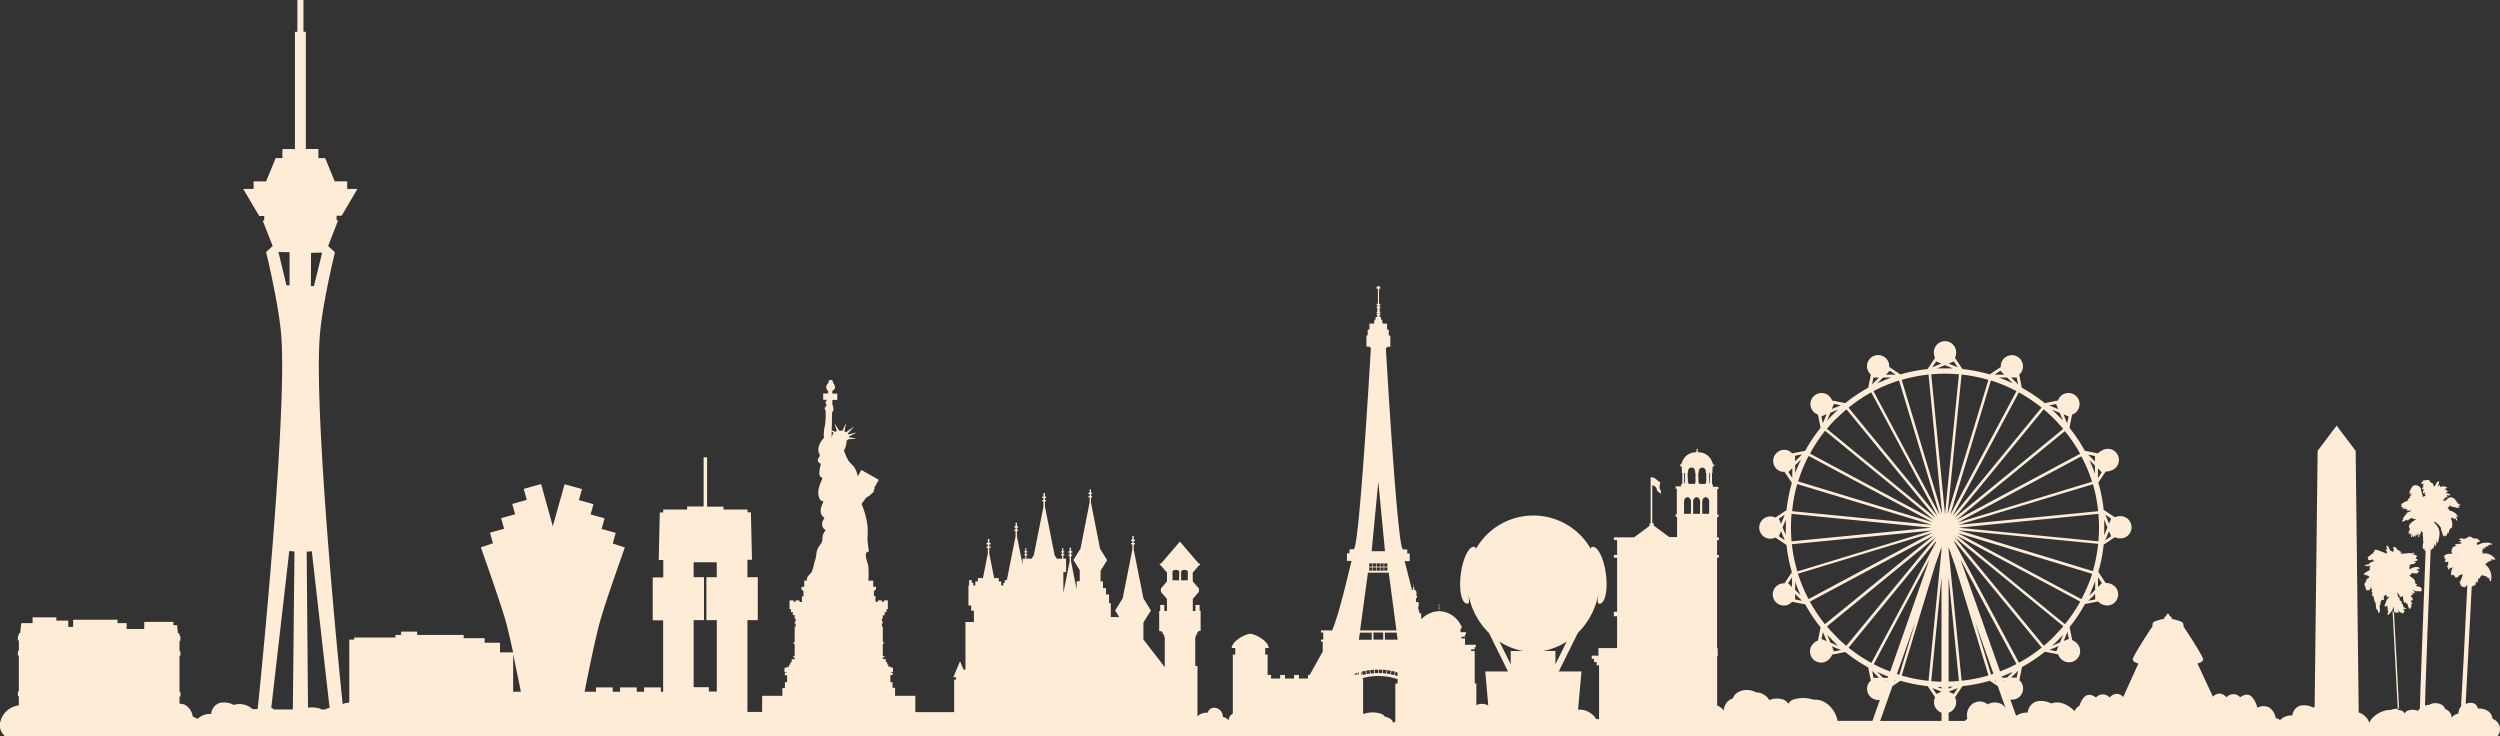 <svg xmlns="http://www.w3.org/2000/svg" viewBox="0 0 550.26 162.04" xmlns:v="https://vecta.io/nano"><rect x="0" y="0" width="550.26" height="162.04" fill="#333333" stroke="none"/><path d="M549.9 159.22a2.54 2.54 0 0 0-1.29-1 2.31 2.31 0 0 0-1.26-1.87 3.55 3.55 0 0 0-1.95-.38 1.48 1.48 0 0 0-1.45-1.26 2.21 2.21 0 0 0-1.21.25v-.74l1.3-25.14s.21 0 .23-.05a6.14 6.14 0 0 0 .14-.44h0v.37c0 .13.22 0 .24 0s0-.11 0-.17.22 0 .23-.07c0-.32.08-.64.14-1h0a2 2 0 0 0 .06.48c0 .08.24 0 .25 0l.23-1.13a.78.78 0 0 0 0 .22c0 .08.22 0 .25 0a2 2 0 0 0 .12-.37.15.15 0 0 0 .09-.05.75.75 0 0 0 .09-.15c.07 0 .15 0 .16-.07a1.8 1.8 0 0 0 .06-.22h0a1 1 0 0 0 0 .18c0 .07.17 0 .23 0h.09v.15c0 .09.16.08.22 0a.28.28 0 0 0 .2 0h0c0 .08.13.05.2 0v.34c0 .12.22 0 .25-.05a1.29 1.29 0 0 0 .07-.21v.41c0 .14.23 0 .24 0v-.17h.07a5.08 5.08 0 0 0 .13.78c0 .1.22 0 .24 0a3.59 3.59 0 0 0-1.35-3.7l.24-.11h0c.07 0 .3-.05.2-.13h0a1.42 1.42 0 0 0 .24-.25.39.39 0 0 0 .11-.06h.14c.07 0 .23-.08.17-.13s.16 0 .17-.09h.1c.07 0 .26-.1.13-.15l-.25-.1a1.37 1.37 0 0 0 .28 0 .19.19 0 0 0 .12-.05 1.44 1.44 0 0 0 .51.09s.18 0 .14-.12a2.76 2.76 0 0 0-2.35-1.25 3 3 0 0 0-.73.06h0l.1-.08a1.92 1.92 0 0 0 .26-.17.09.09 0 0 0-.06-.16h-.14 0c.08-.07 0-.17-.06-.16h0l.22-.11c.13-.05.06-.21-.07-.17h-.13a.39.39 0 0 0 .11-.06c.08 0 .12-.15 0-.17h-.17 0c.22 0 .45 0 .67-.06s.2-.18 0-.19-.27 0-.4 0a2.28 2.28 0 0 1 .63-.09c.13 0 .19-.19 0-.19h0a2.46 2.46 0 0 1 .47 0c.11 0 .21-.18.06-.19h-.37.41c.11 0 .21-.16.06-.19h-.13 0a5.36 5.36 0 0 0 .8 0c.06 0 .17-.11.09-.16a1.67 1.67 0 0 0-.55-.22 1.24 1.24 0 0 0-.64-.06h0a3.2 3.2 0 0 0-1.52.32 2.2 2.2 0 0 0-.49.24.41.41 0 0 0 0-.19c0-.06-.08 0-.14 0a.44.44 0 0 1 0-.15h0c0-.1.07-.19.11-.29l.14-.05h.23c.08 0 .17-.12 0-.15h.04a.68.68 0 0 0 .18-.13c0 0 0-.08 0-.09h-.15a.21.21 0 0 0-.08-.11h-.05-.1-.12c.09 0 .26-.13.1-.15h-.37 0 .14c.09 0 .23-.14.08-.15h-.56a1.18 1.18 0 0 0-.35-.05c0 0 0-.07-.08-.08a.74.74 0 0 0-.33.05 2.3 2.3 0 0 0 .15-.23c0-.07-.1-.07-.25 0 0-.05 0-.06-.13-.06h0c.07-.12-.47 0-.54 0l-.34.31a.77.77 0 0 0-.37.11h-.25c-.29-.07-.75-.17-1 .11v.05a1.87 1.87 0 0 0 .66.15h0a3 3 0 0 0-.61.26c-.06 0-.07.09 0 .09h.37 0-.06 0l-.1.13c-.06.08.13.06.16.05l.22-.1h0l-.22.27c-.06.07.07.06.14 0l-.07.09h-.63l-.2.05h-.09c-.12 0-.67.15-.47.23l.36.12h.09a2.62 2.62 0 0 0-1 .43c-.14.08 0 .12.11.1h0v.05a1 1 0 0 0-.37.32c0 0 0 .07.06.07h.15a1.16 1.16 0 0 0-.24.34s0 .06.07.06h.1l-.1.14s0 .07.06.08h.14a1.47 1.47 0 0 0-.1.13v.07a.6.6 0 0 0 .3 0l.13.05h0a.05.05 0 0 0 0 .05.9.9 0 0 0 .51.06h0a.27.27 0 0 0 .08.07h0 0-.05a2.26 2.26 0 0 0-.92-.22h-.2-.14a1.78 1.78 0 0 0-.86.13.15.15 0 0 0-.13 0 3.07 3.07 0 0 0-.36.27h0a.86.86 0 0 0-.14.18c0 .06 0 .09.07.1a.75.75 0 0 0 .15 0h0v.07l-.12.09h.09a.61.61 0 0 0-.11.23c0 0 .07 0 .09 0a1.08 1.08 0 0 0 .19 0h.05l-.11.19a.26.26 0 0 0 .15 0h0a2.48 2.48 0 0 0-.19.26h.06 0a1 1 0 0 0-.1.24c0 .05.09.05.14 0h.06a.13.13 0 0 0 0 .06c0 .05.09 0 .1 0a1.3 1.3 0 0 0 .34-.08h.18a.77.77 0 0 0-.15.36c0 .05.1 0 .16 0a2.15 2.15 0 0 0-.1.27 3.84 3.84 0 0 0-.27.49c0 0 .07 0 .15 0a1.8 1.8 0 0 0 0 .19c0 .05.12 0 .19 0a3 3 0 0 0-.15.38c0 .09.2 0 .23 0s.29-.37.44-.54a1.37 1.37 0 0 0-.07.29c0 0 .12 0 .14 0a1 1 0 0 0 .54-.42h0l-.08.21a1.25 1.25 0 0 0-.25.3 3.27 3.27 0 0 0-.22 1.36c0 .08.07.1.14.09a.16.16 0 0 0 .2-.09l.06-.19h0v.09.16h.24a.73.73 0 0 0 .08.25.15.15 0 0 0 .15 0 2.45 2.45 0 0 0 0 .27h.25v-.11.06c0 .06.16.07.22 0a.22.22 0 0 0 .13 0 2.77 2.77 0 0 0 .31-.45h0c0 .05.12.05.17 0a.47.47 0 0 0 .12-.07.17.17 0 0 0 .13 0 1.85 1.85 0 0 0 .14-.14c0 .07.16 0 .2 0h0a.05.05 0 0 0 .05 0 6.29 6.29 0 0 0-.22.74 1.43 1.43 0 0 0-.14.34c0 0 0 .05 0 .06a3.8 3.8 0 0 0-.38.68c0 .09.2.05.24 0a.21.21 0 0 1 0-.06.13.13 0 0 0 0 .05 2.9 2.9 0 0 0-.19.29c0 .1.21 0 .24 0h0a1.2 1.2 0 0 0-.08.27h0 0a1 1 0 0 0 0 .16c0 .1.19 0 .22 0l.12-.1a.43.43 0 0 0 0 .11c0 .05 0 .06.09.06a2.39 2.39 0 0 0-.12.22c0 .1.19 0 .22 0h0a.36.36 0 0 0 .2-.07h0 .16l-.05.07c-.07.09.18.08.22 0a2.87 2.87 0 0 1 .45-.47l-.77 15.52-.58 10.58v.63a1.32 1.32 0 0 0-.24.29 3.06 3.06 0 0 0-.39 1.31 2.28 2.28 0 0 0-.92.36 3 3 0 0 0-.57.54 1.64 1.64 0 0 0-.19-.86 2.21 2.21 0 0 0-.42-.58 2.48 2.48 0 0 0-.81-.48 1.5 1.5 0 0 0-.67-.88 2.78 2.78 0 0 0-2.89 0 1.88 1.88 0 0 0-.34 0 2.18 2.18 0 0 0-.53.15l.09-3.21.46-13.1.72-18.45c0 .15.07.3.12.45s.08 0 .09 0a2.75 2.75 0 0 0 .24-.38.13.13 0 0 0 0 .06c0 0 .08.05.1 0a1.22 1.22 0 0 0 .16-.62v-.21a1.6 1.6 0 0 1 .1-.23c0 .16 0 .33.06.5s.17.13.2 0a3.71 3.71 0 0 0 .25-1.44 2.64 2.64 0 0 1 .07.7c0 .08.19.13.21 0 .28-1.24.61-2.26-.07-3.43a7.36 7.36 0 0 0-.55-.7 4 4 0 0 1-.33-.39.41.41 0 0 1 .45.1 5 5 0 0 1 1.09 1.11 3.52 3.52 0 0 1 .11.62c0 0 0 .1 0 .15s.16.11.19.05c0 .19 0 .38.06.57a.17.17 0 0 0 .13.08 1.49 1.49 0 0 0 0 .36c0 .08.17.15.2 0s0-.18.06-.26c0 .12 0 .24.07.36s.16.13.2 0a1.34 1.34 0 0 0 .09-.26.25.25 0 0 0 0 .08c0 .07.15.13.19.05a1.43 1.43 0 0 0 .13-.75h0a1.72 1.72 0 0 0 .07.21c0 0 .16.1.19 0a1.68 1.68 0 0 0 .17-.71.08.08 0 0 0 .11 0 1.67 1.67 0 0 0 .14-.39l.09-.08v.09c0 .08.17.1.2 0a2.52 2.52 0 0 0-.27-2.25l.12.11s.2.09.18 0 0-.19 0-.29l.52.43s.19.06.17 0-.05-.19-.07-.29a1.4 1.4 0 0 1 .4.57c0 .06.21.1.19 0a2.11 2.11 0 0 0-.22-.74.87.87 0 0 0-.16-.2l.37.15c0 .05.23.07.18 0a2.52 2.52 0 0 0-1.9-1.36.78.78 0 0 0-.44-.54h.05c.08-.19.2-.26.35-.23s.08 0 .06-.06l-.15-.23a.47.47 0 0 0 .16 0 1.34 1.34 0 0 0 .27.07h.06a1.45 1.45 0 0 0 .34.2c0 0 .16 0 .14 0v-.12l.18.18s.2.08.18 0a.19.19 0 0 0 0-.08 1.84 1.84 0 0 0 .37.19c0 0 .16.05.14 0v-.07l.38.12h.14c-.03 0-.2-.52-.38-.54a2 2 0 0 0 .6 0c0 0 0 0 0-.05a1.33 1.33 0 0 0-.66-.45.08.08 0 0 0-.05-.05l-.08-.06c.08 0 .08-.05 0-.1s0 0 0 0h0 0c.16 0 0-.13-.12-.17a.94.94 0 0 0-.18-.25v-.08l-.2-.17c.08 0 .09-.08-.06-.14l-.16-.06c-.62-.48-1.3-.15-1.71.51h0a.6.6 0 0 0-.56.07v-.47l.21.08h.12c-.01 0 0-.15-.05-.23s0 0 0-.05v-.05h.19s.11 0 .09-.05l-.07-.11h.07l.27.1h.11c-.01 0-.26-.54-.08-.51a2.11 2.11 0 0 0 .61.06c0 0 .05 0 .06 0h0 0a.62.62 0 0 0-.51-.43 4.93 4.93 0 0 0-.58-.06 1.41 1.41 0 0 0 .35-.23c.1 0 .2 0 .15-.14a1 1 0 0 0-.69-.48 2.09 2.09 0 0 1 .62-.3c0 0 0-.05 0-.06a1.1 1.1 0 0 0-.41-.22 1.52 1.52 0 0 0-.92 0l-.33.06.09-.33c0-.07-.14-.09-.18-.07a1 1 0 0 0-.32.27c0-.34.27-.63.27-1 0-.07-.14-.1-.19-.08-.41.17-.49.63-.77 1s-.26-.36-.48-.59-.33-.06-.41-.18l-.13-.17a.63.63 0 0 0-.23-.32c-.23-.17-.51-.05-.77 0h-.29c-.05 0-.08 0-.08.06h-.22c-.13 0 0 .14 0 .15h.07a1.54 1.54 0 0 0-.48.44c0 .06.1.1.13.1s.91.14.42.09c-.12 0-.1.08 0 .11h.07a.8.8 0 0 0-.26.31c0 .07.15.09.18.08h.07 0a3 3 0 0 0-.43.55c0 .06.15.09.18.07a1.4 1.4 0 0 1 .29-.09 3.21 3.21 0 0 0-.22.54c0 .05 0 .08.11.08a1.15 1.15 0 0 0-.11.31c0 .08.15.11.19.07a1.31 1.31 0 0 1 .34-.22 4.68 4.68 0 0 0-.17.53c0 .07.16.12.2.07v-.07.29h-.05 0l-.17.05h-.15s-.08 0 0 .07h0l-.26.08a1.62 1.62 0 0 0 0-.23 1 1 0 0 0-.13-.37v-.07a.7.7 0 0 0-.09-.35 2.16 2.16 0 0 1-.09-.2 1.23 1.23 0 0 0 0-.19s0-.06-.06-.06v-.13-.08-.05a.06.06 0 0 0-.06-.05.5.5 0 0 0 0-.13.73.73 0 0 0-.15-.25h-.05a1.13 1.13 0 0 0-.76-.41c0 0-.13 0-.08 0h0a.5.5 0 0 0-.17 0h0a1.45 1.45 0 0 0-.3 0c-.1 0 0 .06 0 .08a1.25 1.25 0 0 0-.3.12.79.79 0 0 0 .11.08h0a2 2 0 0 0-.31.12s0 .06.09.08h0a2.76 2.76 0 0 0-.6 1.21c0 .08.15.13.19.07a1.17 1.17 0 0 1 .21-.23h.07a1.23 1.23 0 0 0-.3.48c0 .07.14.11.19.08a2.64 2.64 0 0 1 .29-.21c-.11.26-.42.44-.56.69 0 .07.06.11.13.11a1.66 1.66 0 0 0-.6.58c0 .09.11.12.16.11h.32a3.38 3.38 0 0 0-.85.18h0a3.49 3.49 0 0 0-1.08.71c-.07.05.12.13.17.09l.2-.11a1.16 1.16 0 0 0-.36.46c0 .09.14.1.18.09l.12-.06-.05.07c-.06.09.12.12.17.1l.25-.1c-.1.1-.22.18-.32.28s.12.11.16.11l.22-.07s.1.07.13.07a2.7 2.7 0 0 0 .41-.07h0l-.21.12c-.09 0 .08.12.12.12h.37a1.71 1.71 0 0 0-.23.13c-.09.05.08.12.12.12.3 0 .6-.11.9-.11l-.3.14c-.08 0 0 .1.09.11l-.38.13c-.21.06-.47.11-.57.34a.87.87 0 0 0 .14.08h0a1.81 1.81 0 0 0-.62.53s.05.07.11.08a.91.91 0 0 0-.4.48c0 .05.12.07.14.07h0a1.13 1.13 0 0 0-.32.47c0 .05.16.08.18.07.3-.12.58-.28.87-.43l.08-.05a.67.67 0 0 0-.06.15c0 .05.16.09.19.06l.34-.27a4 4 0 0 0 .39-.23h.09c.01 0 .27-.1.41-.15l-.29.2a1 1 0 0 0 .18.09l.26-.07a.41.41 0 0 0-.11.07c-.05 0 .14.09.16.09h.32.11c-.62.49-1.43.77-1.64 1.64 0 .06.11.09.17.08a1 1 0 0 0-.12.2c0 .07.16.09.19.08 0 .39-.26.71-.31 1.11 0 .06.16.09.2.06a1.31 1.31 0 0 0 .2-.21h0c0 .12 0 .24-.07.36s.16.1.19.06a1.53 1.53 0 0 0 .18-.18 2.42 2.42 0 0 0-.13.66c0 .06.18.12.2.06a8.56 8.56 0 0 0 .24-1 .19.19 0 0 1 0-.07 5.43 5.43 0 0 0-.06 1c0 .06.19.12.2.06s0-.21 0-.31a.52.52 0 0 1 0 .11c0 .06.2.11.2.05a2.44 2.44 0 0 0 0-.27 2.17 2.17 0 0 1 .07.24c0 .06.21.1.2 0s-.09-.4-.13-.6c0 .12.1.25.16.38s.21.1.2 0-.08-.3-.12-.45l.21.38s.22.11.2 0-.09-.34-.13-.5h0 0l.1.2a.31.31 0 0 0 .14.06 2.36 2.36 0 0 0-.06.72s.18.12.2 0v-.15h0c0-.18.07-.37.11-.56.07 0 .17.05.15 0v-.08h.07a2.82 2.82 0 0 0 0-.41l.13-.1.13.18s.19.09.19 0a2.23 2.23 0 0 0-.05-.36h0a.81.81 0 0 1 0 .11h0a5 5 0 0 1 0 .95s0 .07.08.08a.07.07 0 0 0-.05.07 2.55 2.55 0 0 1 .06.82v.27c0 .1 0 .08.09.1a5.28 5.28 0 0 1-.1.66 2.16 2.16 0 0 0 0 1c0 .06.13.08.18.05l.15-.12a3.17 3.17 0 0 0 0 .44c0 .08.14.12.19.06l.06-.09-1.13 30.28-.13 4.57a2.8 2.8 0 0 0-.45.52l-.29-.13a3.16 3.16 0 0 0-1.75 0 1.45 1.45 0 0 0-.88.68 1.28 1.28 0 0 0-.9-.68l-.6-.12c0-.38 0-.76-.06-1.16l-1.1-20.88a5.08 5.08 0 0 0 .15.52c0 .06.29 0 .3-.11a1.74 1.74 0 0 0 .19.26c0 .06.34 0 .31-.1a1.6 1.6 0 0 0-.1-.23l.28.32h0s.32-.06.3-.12a1.56 1.56 0 0 0-.16-.28c.07 0 .12-.05.1-.08l-.24-.31h.07l.24.37a1.33 1.33 0 0 0 .25.41h0s.18 0 .26-.06a2.56 2.56 0 0 0 .11.24c0 .06.34-.05.31-.11a.14.14 0 0 0 0-.06c.08 0 .15-.06.16-.11h0c.07 0 .14-.07.12-.1s-.13-.33-.19-.5l-.06-.19.37.13c.08 0 .32-.11.3-.13l-.48-.19s.07-.05.06-.06l-.41-.19h0c.1 0 .23-.09.19-.12l-.17-.11c.06 0 .1-.06.09-.08a2.92 2.92 0 0 0-.44-.5h0s.3-.08.24-.14a4.34 4.34 0 0 0-.58-.46.59.59 0 0 0 0-.23s.07-.05.05-.07a.46.46 0 0 0-.16-.18q-.13-.19-.3-.39c0-.15 0-.3-.07-.44a.81.81 0 0 1 0-.31h0 0 .17v.31h.08v.09h.13c.07 0 0 .14 0 .21s.08 0 .18 0 0 .05 0 .07v.05h0c-.06 0-.11.07-.1.1l.07.09h0c0 .06.46-.07.49-.16v-.08h.15a6.37 6.37 0 0 0 .29 1.43c0 .14.35 0 .31-.11h0c0 .11.09.21.14.32s.2.08.27 0h0a5.34 5.34 0 0 0 .37 1.13c.06.13.3.07.31-.07a.75.75 0 0 0 0-.15c.11 0 .27-.05.24-.17s-.08-.37-.13-.55c.1.07.33 0 .25-.18l-.29-.5a.1.1 0 0 0 0-.1h0 0c.06.05.19 0 .25-.06s.3-.09.21-.2l-.16-.17c.09 0 .18-.12.08-.2a2 2 0 0 0-.27-.17.09.09 0 0 0-.07-.09h0a.09.09 0 0 0 0-.12h0c.09-.05.14-.14 0-.19.08 0 .18-.06.2-.11h.06c.06 0 .37-.08.25-.17a3.35 3.35 0 0 0-.44-.29h0c.19 0 .4.11.55.12s.3-.1.2-.18l-.15-.1c.07 0 .13-.08.07-.12a5.25 5.25 0 0 1-.49-.37l.85.36a.3.3 0 0 0 .22-.06 1.69 1.69 0 0 0 1 0s.16-.08.11-.16a1.19 1.19 0 0 0-.22-.23c.09 0 .16-.1.09-.12h-.07c.1 0 .2-.11.12-.13l-.26-.08c.09 0 .16-.1.09-.12l-1-.27-.15-.13c.09 0 .24-.07.23-.13s.19-.09.13-.13a2.39 2.39 0 0 0-.37-.15 1.88 1.88 0 0 0-.22-.26c.08 0 .19-.07.17-.15a2 2 0 0 0-.92-1l-.18-.2s-.15-.12-.25-.22a1.51 1.51 0 0 0 .45-.2c.08-.06.06-.14 0-.15.07 0 .1-.1.06-.14a7.79 7.79 0 0 0 1.28.07c.08 0 .32-.18.15-.2h-.13c.11 0 .3-.15.15-.19h.12s.21-.13.1-.17a3 3 0 0 0-.52-.13v-.07c0-.07.13-.09.08-.14l.65-.14a1.34 1.34 0 0 0-.28-.18.05.05 0 0 0 0-.09.61.61 0 0 0-.4-.06 1.41 1.41 0 0 0-.25 0h-.12-.16l-.1.05a1.8 1.8 0 0 0-.85.4h-.07c-.07 0-.09.07-.09.1h0a2 2 0 0 0-.05-.54h0a2.21 2.21 0 0 0 .15-.5l.11-.06c.05 0 .09-.06.1-.1a1.25 1.25 0 0 0 .58-.05.39.39 0 0 0 .15-.1c.13 0 .5-.24.27-.35a3.61 3.61 0 0 0-.46-.17 2.58 2.58 0 0 0 .72-.07c.11 0 .31-.22.14-.32a2 2 0 0 0-.39-.19c0 0 .24-.22.14-.29.12-.05.29-.22.13-.31a2.68 2.68 0 0 0-1.42-.38h.07a3.55 3.55 0 0 0 .72-.09c.05 0 .28-.14.11-.17a1.49 1.49 0 0 0-.66.08h-.13-.12 0a4.17 4.17 0 0 0-.61 0l-.37.07a2 2 0 0 0-.44 0 2.25 2.25 0 0 0-.54.17c0-.13 0-.25.07-.37s-.14-.06-.16 0a1.68 1.68 0 0 1-.07.24 1.06 1.06 0 0 1 0-.19v-.3c0-.1-.07-.07-.12 0h0 0-.08c-.08 0 0-.09 0-.14s-.08-.06-.12 0v-.08c0-.08-.15 0-.15 0h0a.61.61 0 0 1-.05-.12h-.23a4.4 4.4 0 0 0-.21-.5c0-.05-.16 0-.24 0l-.11-.15c0-.06-.31 0-.31.11a2.13 2.13 0 0 0 .11.57c0 0-.06.05-.05.07a2.17 2.17 0 0 0 .07.24h0c0-.07-.33 0-.31.11h0 0a1.57 1.57 0 0 0-.21-.24h-.23a1 1 0 0 0-.08-.11 4.4 4.4 0 0 0-.52-1c0-.06-.33 0-.31.11l.26.77-.1-.11c0-.06-.33.07-.3.12a6.07 6.07 0 0 0 .45.64h0l-.14-.07s-.14 0-.12.09a.83.83 0 0 0 0 .15h-.07a14.21 14.21 0 0 0-2.23-.84c-.06 0-.51.08-.45.2a.66.66 0 0 0 .15.23c-.17 0-.42.17-.34.22l.16.1h-.06a1.88 1.88 0 0 0-.55.27c-.1.07-.11.12-.07.16-.22.12-.43.26-.64.4s0 .21.1.17l-.09.11c-.07.07 0 .09.14.08a1.92 1.92 0 0 0-.12.25c0 .09.1.08.22.05s.12.08.16.07a1.28 1.28 0 0 0 .6-.22h.06 0c-.11.08 0 .13.05.14h0c-.08.09-.05.13 0 .14s.14.08.3 0a.44.44 0 0 0 0 .1.06.06 0 0 0 0 .06 2.21 2.21 0 0 0-1.13.5c-.07.07 0 .13 0 .17h-.08l-.55.08c-.14 0-.55.3-.2.28h.3.1a.13.13 0 0 0 .14.08c.14 0 .27-.08.4-.12s.15.07.2.06h0a2.08 2.08 0 0 0-.26.4c-.05.11 0 .13.14.12a.62.62 0 0 0-.08.39h0 0l-.35.17h0 0l-.12.08a2.8 2.8 0 0 0-.81.56c-.14.15.06.23.18.16h.09 0c0 .1.06.14.14.13h.09a.14.14 0 0 0 .15.06.85.85 0 0 0 .17-.06v.15c0 .13.18.09.23.07h0 0a.1.1 0 0 0 .11.1h0v.23l-.15.1a.56.56 0 0 0-.17.06.74.74 0 0 1-.13.12l-.15.15c-.06.07-.06.11 0 .13l-.1.14v.15a1.44 1.44 0 0 0-.35.61c0 .08 0 .12.06.14a.43.43 0 0 0 0 .12c0 .1 0 .14.12.14a.71.71 0 0 0 .06.25h0a.5.5 0 0 0 .13.38 2 2 0 0 0 .06.26c.07.15.31.07.36-.06h0l.07.05h0c0 .14.24 0 .28 0a1.56 1.56 0 0 0 .29-.67v-.07l.09-.06a.33.33 0 0 0 0 .24 1.52 1.52 0 0 0-.06.2c0 0 0 .06.06.06a.45.45 0 0 0 .23 0 1.83 1.83 0 0 0-.18.74c0 .09.13.07.18.05h.06a1.74 1.74 0 0 0-.1.78c0 .13.26 0 .3-.06v-.05a1.1 1.1 0 0 0 0 .26.15.15 0 0 0 0 .13.25.25 0 0 0 0 .07h0v.05a.24.24 0 0 0 .08.09 4.1 4.1 0 0 0 .26 1h.13c0 .24 0 .48.06.71a1.59 1.59 0 0 0 .24.92h.16a2.64 2.64 0 0 0 .11.56c0 .09.29 0 .31-.09a2.44 2.44 0 0 0 0-1 3.73 3.73 0 0 1 0-.47.17.17 0 0 0 .1-.08 4.6 4.6 0 0 0 .11-.83l.09-.06a.6.6 0 0 0 .14-.29.36.36 0 0 0 .21-.06v.09c0 .08.33 0 .31-.11a2.63 2.63 0 0 0-.1-.47c0 0 .07-.05.06-.08s0-.1 0-.15.13-.06.14-.1h0c.06 0 .12-.05.13-.1a1.24 1.24 0 0 0 0-.27h0a.61.61 0 0 0 .18.27h.16c.06 0 0 .22 0 .33s.14 0 .27 0a.67.67 0 0 0 .38-.12l-.33.4a2.11 2.11 0 0 0-.54 1.12 1.24 1.24 0 0 0-.22.67.13.13 0 0 0 .19.09 1.69 1.69 0 0 0 .36-.23.13.13 0 0 0 .09.05h0v.05a.11.11 0 0 0 0 .08v.13.07l-.07.11c-.11.17.15.19.24.1h0q-.09.21-.18.39c0 .11.05.13.15.11a.93.93 0 0 0-.05.1c-.06.11.06.13.16.12a2.69 2.69 0 0 0-.29.59c-.06.14.14.14.22.1a2.65 2.65 0 0 0 .79-.93 1.86 1.86 0 0 0 .28-.69.94.94 0 0 0 .09-.12l.69 12.54.48 9.46v.48a4.19 4.19 0 0 0-1.89.24h-.21c-1.64 0-4 1.41-4.4 2.86a3.65 3.65 0 0 0-2.36-2.31l-.67-57.6-4.19-5.53-4.18 5.53-.66 56.4a2.38 2.38 0 0 0-.38.11 4.16 4.16 0 0 0-2.8-.42 2.53 2.53 0 0 0-1.72 2.17 3.44 3.44 0 0 0-2.69 1 6.73 6.73 0 0 0-1-.48 3.28 3.28 0 0 0-1.33-2.22 2.73 2.73 0 0 0-2.68 0h0a6.58 6.58 0 0 0-.31-.95c-1-2.33-2.24-2.25-3.47-1.36a2 2 0 0 0-3 0c-1.73-1.73-3-.11-3-.11l-3.41-7.32s1.25-.27 1.25-.93-4.09-6.91-4.24-7.07 0-.41-.18-.89-2.38-.84-2.51-1 0-.3-.12-.41a.31.31 0 0 0-.3-.06c0 0-.15-.52-.27-.56a.57.57 0 0 0-.26 0c-.11 0-.27.56-.27.56a.29.29 0 0 0-.29.06c-.12.11 0 .29-.13.41s-2.37.49-2.51 1 0 .74-.17.89-4.24 6.41-4.24 7.07 1.24.93 1.24.93l-3.34 7.37s-1.31-1.62-3 .11a2 2 0 0 0-3 0c-1.23-.89-2.5-1-3.47 1.36a5.17 5.17 0 0 0-.18.51h-.07a2.34 2.34 0 0 0-1 1.14c-1.33-1.42-3.33-2.39-5.11-1.68a4.84 4.84 0 0 0-3.2-.48 2.89 2.89 0 0 0-2 2.48 4.32 4.32 0 0 0-2.55.7l-1.27-3.58a2.48 2.48 0 0 0 1.31-.16 2.44 2.44 0 0 0 1.32-3.19 2.35 2.35 0 0 0-.64-.9l.57-2.89a36.12 36.12 0 0 0 5.07-3.39l2.89.58a2.58 2.58 0 0 0 .58.94 2.45 2.45 0 0 0 4.199-1.046 2.45 2.45 0 0 0-.739-2.414 2.37 2.37 0 0 0-.93-.59l-.59-2.89a33.94 33.94 0 0 0 3.39-5.07l2.9-.57a2.53 2.53 0 0 0 .89.65 2.45 2.45 0 0 0 3.49-2.573 2.45 2.45 0 0 0-1.62-1.947 2.41 2.41 0 0 0-1.09-.18l-1.63-2.45a34.77 34.77 0 0 0 1.18-6l2.46-1.64a2.41 2.41 0 0 0 1.07.26 2.45 2.45 0 0 0 2.252-3.715 2.45 2.45 0 0 0-2.252-1.175 2.41 2.41 0 0 0-1.07.25l-2.46-1.64a34.77 34.77 0 0 0-1.18-6l1.63-2.45a2.28 2.28 0 0 0 1.09-.18 2.44 2.44 0 0 0 .739-4.379 2.44 2.44 0 0 0-2.639-.061 2.39 2.39 0 0 0-.89.64l-2.9-.57a34.46 34.46 0 0 0-3.39-5.07l.58-2.89a2.34 2.34 0 0 0 .94-.59c.616-.618.856-1.518.629-2.361s-.887-1.5-1.73-1.725-1.743.018-2.359.636a2.47 2.47 0 0 0-.58.93l-2.89.58a36.12 36.12 0 0 0-5.07-3.39l-.57-2.89a2.39 2.39 0 0 0 .64-.89c.519-1.245-.07-2.676-1.315-3.195s-2.676.07-3.195 1.315a2.32 2.32 0 0 0-.18 1.09l-2.45 1.64a34.77 34.77 0 0 0-6-1.18l-1.64-2.46a2.41 2.41 0 0 0 .25-1.07 2.45 2.45 0 0 0-3.715-2.252 2.45 2.45 0 0 0-1.175 2.252 2.55 2.55 0 0 0 .25 1.07l-1.63 2.46a34.59 34.59 0 0 0-6 1.18l-2.45-1.64a2.45 2.45 0 0 0-4.147-1.928 2.45 2.45 0 0 0-.553 2.718 2.53 2.53 0 0 0 .65.89l-.58 2.89a36 36 0 0 0-5.06 3.39l-2.89-.58a2.49 2.49 0 0 0-.59-.93c-.616-.618-1.515-.86-2.359-.636s-1.503.882-1.73 1.725.013 1.743.629 2.361a2.48 2.48 0 0 0 .94.59l.58 2.89a35.54 35.54 0 0 0-3.39 5.07l-2.89.57a2.48 2.48 0 0 0-.9-.65 2.45 2.45 0 0 0-1.87 4.52 2.32 2.32 0 0 0 1.09.18l1.64 2.45a34.77 34.77 0 0 0-1.18 6l-2.46 1.64a2.45 2.45 0 0 0-3.006 3.728 2.45 2.45 0 0 0 3.006.652l2.46 1.64a34.77 34.77 0 0 0 1.18 6l-1.64 2.45a2.44 2.44 0 0 0-1.898 4.119 2.44 2.44 0 0 0 2.678.581 2.48 2.48 0 0 0 .9-.65l2.89.57a35.54 35.54 0 0 0 3.39 5.07l-.58 2.89a2.48 2.48 0 0 0-.94.59 2.45 2.45 0 0 0 1.046 4.199 2.45 2.45 0 0 0 2.414-.739 2.61 2.61 0 0 0 .59-.94l2.89-.58a36 36 0 0 0 5.06 3.39l.58 2.89a2.48 2.48 0 0 0-.65.9 2.45 2.45 0 0 0 1.33 3.19 2.48 2.48 0 0 0 1.31.16l-1.64 4.63h-7.69a3.88 3.88 0 0 0-.14-.66c-.63-2.06-2.5-4.07-4.83-4a2.58 2.58 0 0 0-.29 0 7.13 7.13 0 0 0-4.29-.08 1.88 1.88 0 0 0-1.28 1 2 2 0 0 0-1.25-1 4.45 4.45 0 0 0-2.48 0l-.42.17a3.61 3.61 0 0 0-2.42-1.67 2.77 2.77 0 0 0-.49 0 4 4 0 0 0-4.1 0 2.09 2.09 0 0 0-1 1.25 3.42 3.42 0 0 0-1.14.68 3.2 3.2 0 0 0-.6.82 2.32 2.32 0 0 0-.27 1.22 4.16 4.16 0 0 0-.8-.76 2.8 2.8 0 0 0-.69-.35v-10.9h.13v-1.68h-.15v-19.98h.39v-.58h-.39v-3.26h.39v-.6h-.39v-4.46h.31v-.56h-.27v-5.63h.26v-.49h-1.29 0 .08v-.52h-.2 0v-.08-2.4h0a.36.36 0 0 0 .1-.14.59.59 0 0 0 0-.2v-.87l.08-.13v-.13h.13v-.08l.19-.11h0 0v-.24h0v-.11h0l-.06.11h-.11v-.11h0l-.06.11h-.1v-.43h-.1a3.14 3.14 0 0 0-3.19-2.26.14.14 0 0 0 .06-.12.2.2 0 0 0-.06-.12h0a.11.11 0 0 0 0-.07.13.13 0 0 0-.1-.12.14.14 0 0 0 .07-.11h0a.44.44 0 0 0 0-.13.12.12 0 1 0-.24 0 .44.44 0 0 0 0 .13h0a.14.14 0 0 0 .07.11.13.13 0 0 0-.1.12.11.11 0 0 0 0 .07h0a.16.16 0 0 0-.06.12.14.14 0 0 0 .06.12 3.14 3.14 0 0 0-3.19 2.26h-.1v.43h-.1l-.06-.11h0v.11h-.11l-.06-.11h0v.11h0v.24h0 0l.19.11v.08h.13v.13l.08.13v.87a.87.87 0 0 0 0 .2c0 0 .07.12.11.14h0v2.3l-.05.08h0-.2v.52h.08 0-1.3v.51h.26v5.63h-.26v.56h.31v4.46h-1.72l-3.43-2.55v-.5h-.31v-8.42a.23.23 0 0 0 .12.08 1.25 1.25 0 0 1 .92 1.08c.07.32.56.41.68.7s.22-.22.2-.39-.29-.57-.32-.9a5 5 0 0 1 .09-.77c0-.08.15-.35.08-.38-.68-.29-1-1-1.77-1.09h0-.36v10.13h-.25v.56l-3.39 2.51h-4.45v.6h.71v3.28h-.71v.6h.71v11.89h-.71v1h.71v7h-4.1v1.68h-1.48v.7h.51v.71h.58v.71h.52v11.84h-.63a4.27 4.27 0 0 0-4-2.07l.76-8.42h-5l4.19-8.47a16.15 16.15 0 0 0 4.56-8.75c-.2 1.45-.37 2.39.3 2.3 1.18-.15 1.78-3.07 1.33-6.51s-1.77-6.11-2.95-6c-.29 0-.38.22-.34.52a14.55 14.55 0 0 0-25.36 0c0-.3-.05-.48-.34-.52-1.18-.15-2.5 2.51-2.95 6s.15 6.36 1.34 6.51c.67.09.49-.85.29-2.3a16.1 16.1 0 0 0 4.57 8.75l4.18 8.47h-5l.67 7.5h0a2.78 2.78 0 0 0-2.63-.08v-4.76h-.36v-7.17h-.79v-.34h.77v-.51h.27v-.51h-2.38v-1.4h-.78v-.37h.76v-.51h.23v-.49h-1.2v-.84h.26v-.43h-.06a5.56 5.56 0 0 0-4.91-3.36v-.53a.17.17 0 0 0 .11-.15.18.18 0 0 0-.12-.16v-.25a.17.17 0 0 0 .06-.14 1 1 0 0 0-.07-.31v-.22a.08.08 0 0 0 0-.06.1.1 0 0 0 0-.07v-.27a.09.09 0 0 0 0-.06.07.07 0 0 0 0-.06v-.53-.06.06.53a.08.08 0 0 0 0 .06.07.07 0 0 0 0 .06v.27a.08.08 0 0 0 0 .07.06.06 0 0 0 0 .06v.22a.79.79 0 0 0-.08.31.17.17 0 0 0 .07.14v.25a.17.17 0 0 0-.11.16.17.17 0 0 0 .11.15v.53a5.63 5.63 0 0 0-3.84 1.73 2.41 2.41 0 0 1-.08-.25v-1h-.32l-.42-1.39h.18v-1.1h-.58v-.91h.22v-.45h-.12v-.75a.64.64 0 0 0-.46-.61h0a.12.12 0 0 0-.08-.12v-.1a.11.11 0 0 0 .11-.11.12.12 0 0 0-.12-.12v-.1a.07.07 0 0 0 0-.05.06.06 0 0 0-.05-.06v-.09-.08h0v-.42-.05l-.05.05v.42h0v.08.11a.06.06 0 0 0-.05.06.07.07 0 0 0 0 .05v.1h0a.12.12 0 0 0-.11.12.11.11 0 0 0 .11.11v.1a.12.12 0 0 0-.08.12h0a.44.44 0 0 0-.19.1l-1.63-6.4h1.11v-1.69h-.54v-.88h-.86l-.11-.05c-1.17-.36-3.56-41.07-3.74-44.29v-.05h.28v-.22h.71v-2.47h-.35v-1.31h-.37v-1.33h-1l-.1-.83h-.22a1.27 1.27 0 0 0 0-.2c0-.24-.05-.44-.11-.44h-.2v-.44h.14a.08.08 0 0 0 .08-.08.09.09 0 0 0-.08-.08h-.14v-.35h.14a.08.08 0 0 0 .08-.08.08.08 0 0 0-.08-.07h-.14v-.86h.14a.08.08 0 0 0 0-.16h-.14v-.48h.14a.09.09 0 0 0 .08-.08.08.08 0 0 0-.08-.08h-.14a.25.25 0 0 0-.14-.22h0v-3.22h.27v-.49h-.27a.12.12 0 0 0-.13-.12.12.12 0 0 0-.12.12H303v.49h.28v3.25a.24.24 0 0 0-.13.22h-.14a.07.07 0 0 0-.08.08.08.08 0 0 0 .08.08h.14v.47h-.14a.08.08 0 0 0 0 .16h.14v.86h-.14a.07.07 0 0 0-.08.07.07.07 0 0 0 .08.08h.14v.33h-.14a.08.08 0 0 0-.08.08.07.07 0 0 0 .08.08h.14v.44h-.29c-.06 0-.11.2-.11.44a1.23 1.23 0 0 0 0 .2h-.22l-.11.83h-1v1.33h-.38v1.27h-.28v2.47h.71v.22h.27v.05c-.19 3.22-2.57 43.93-3.75 44.29l-.11.05h-.85v.88h-.55v1.69h1c-.54 2.08-2.64 11.49-4.27 15.28h-2.46v.47h.51v1.56h-.51v.46h.39v2.17l-2.87 5.14h-.38v.68l-.06.11h-1.93v-.79h-1.07v.79h-2v-.79h-1.06v.79h-2v-.79h-.76v-4.47h-.53v-1.45h.79c-.22-1.76-3.24-3.13-4.09-3.13s-3.86 1.37-4.09 3.13h.8v1.45h-.54v13a1.78 1.78 0 0 0-.38.27 1.72 1.72 0 0 0-.36.49 1.37 1.37 0 0 0-.16.73 2.6 2.6 0 0 0-.48-.45 1.9 1.9 0 0 0-.79-.31 2.79 2.79 0 0 0-.33-1.12 1.9 1.9 0 0 0-1.76-.9 1.27 1.27 0 0 0-1.23 1.08 3 3 0 0 0-1.66.33 1.73 1.73 0 0 0-.63.53v-11.12h-.49v-6.37h.13v-.56h.3v-.53h.26v-.28h.49v-4.44h-.22v-1.28h-.92v1.33h-.58v-2.66h0l1.35-1.56h0v-.72l-1.36-1.58h0v-1.93h0l1.39-1.61h.2v-.36h-.26l-4.16-4.85-4.17 4.85h-.26v.36h.21l1.38 1.61h0v1.93h0l-1.35 1.58v.72h0l1.34 1.56h0v2.66h-.57v-1.33h-.92v1.33h-.22v4.44h.53v.23h.26v.49h.3v.56h.14v6.65l-4.7-6.1v-3.72h0 0l1.65-2.67-1.65-2.65-2.13-10.71v-1.17h.26v-.31h-.26v-.43h.26v-.31h-.26v-.79h-.31v.79h-.26v.31h.26v.43h-.26v.31h.26v1.18l-2.13 10.7-1.65 2.65.9 1.46h-1.86v-3.07h-.38v-1.91h-.67v-1.39h-.67v-1.49h-.53v-2.33l1.45-2.34-1.57-2.53-2-10.16v-1.11h.24v-.34h-.24v-.41h.24v-.29h-.24v-.75h-.29v.75h-.25v.29h.25v.41h-.25v.3h.25v1.11l-2 10.16-1.57 2.53 1.39 2.23v2.44h-.68v1.82l-1.23-6.19v-1.17h.26v-.31h-.26v-.43h.26v-.31h-.26v-.79h-.31v.79h-.25v.31h.25v.43h-.25v.31h.25v1.17l-1.38 6.95v-4.58h.6v-2.95h-.61v-.74h.22v-.26h-.22v-.38h.22v-.26h-.22v-.69h-.27v.69h-.22v.26h.22v.38h-.22v.26h.22v.74h-1.16l-.49-.78-2.12-10.67v-1.17h.26v-.3H230v-.43h.26v-.31H230v-.79h-.33v.79h-.25v.31h.25v.43h-.25v.3h.25v1.18l-2.12 10.66-.49.78h-1.16v-.74h.22v-.26h-.22v-.38h.22v-.26h-.22v-.69h-.23v.69h-.22v.26h.22v.38h-.22v.26h.22v.74h-.6v1.26l-1.24-6.19v-1.17h.26v-.31h-.26v-.41h.26v-.31h-.26v-.79h-.3v.79h-.26v.31h.26v.43h-.26v.31h.26v1.18l-1.92 9.62h-.46v.61h-.32v.56h-.47v-.87h-.54v-.75h-1l-1.07-5.37v-1.25h.28v-.34h-.28v-.46h.28v-.33h-.28v-.85h-.33v.85h-.28v.33h.28v.46h-.28v.34h.28v1.26l-1.14 5.71v-.35h-1.05v.75h-.56v.87h-.46v-.56h-.32v-.61h-.58v1.17h-.15v4.41h.6v1.15h.6v2.48h-1.86v10.49h-.42l-.77-1.85-1.47 3.51h.6v.55h-.43v7.14h-8.54v-3.59h-4.46v-1.76h-.56v-1.24h-.48v-1.56h.5v-.5h-.35v-.16h.42v-1h-.5v-.2h-.53v-.48h-.24v-.52h-.3v-.66h-.65v-.4h.35v-.25h-.37v-2.73h.23v-.35h-.23v-3.42h-.2v-.7h.2v-.41h-.2v-.66h.2v-.73h.41v-.66h.39v-.65h.32v-1.96h-.89v.32h-.41v-.32h-.9v.32h-.52v-1.25h-.35v-1.17h.18v-.26h.28v-.64h-.61v-1.34h-1.07a20.84 20.84 0 0 0 0-3.06c-.1-1-.76-2-.5-3 0-.07.54-.36.59-.43s-.27-1.79-.28-2.58c0-1 .11-2 0-2.94a17.23 17.23 0 0 0-1.31-4.87l1-1.38.51-.32a1.64 1.64 0 0 0 .65-.55c.29-.21.7-.45.49-.84.18-.14.32-.32.2-.55s.27-.2.15-.27h0l.8-1.41-3.85-2.17-.8 1.41a5 5 0 0 0-.83-2.13c-.38-.46-.85-.82-1.19-1.31a10.67 10.67 0 0 1-1-2.29 3.74 3.74 0 0 0 .56-2.06 4.53 4.53 0 0 1 .35-.36l1.91-.18-1.71-.27a1.1 1.1 0 0 0 0-.18l1.71-.89-1.88.44a1 1 0 0 0-.13-.16l1.49-1.63-1.86 1.3-.34-.19.41-1.86-.87 1.73a2.22 2.22 0 0 0-.37 0h-.3l-1.06-1.66.52 1.71a1.62 1.62 0 0 0-.37.19l-.76-.35c0-.33 0-.67.05-1 0-1 0-2 .05-3 .64-.45 0-1.79 0-1.81a1.44 1.44 0 0 0 0-.87h1.13v-1.39h-1.1v-.56h0c.27-.24.64-.44.6-.83-.06-.73-.49-.86-.57-1.59 0-.05-.83 0-.82.11.07.71-.39.61-.53 1.29a1 1 0 0 0 .41 1h0v.56h-1.09V88h.82c-.07.2-.29.33-.29.58a.81.81 0 0 0 .18.47.4.4 0 0 1-.15.44.59.59 0 0 0-.23.31.48.48 0 0 0 .12.41l.06.06a15.52 15.52 0 0 1-.16 3.54 7.31 7.31 0 0 0-.18 2.59h0a4.32 4.32 0 0 0-1.18 2 2.67 2.67 0 0 0 0 1.09 1.13 1.13 0 0 0 .19.38.85.85 0 0 1 0 .61h0c-.18.34-.46.61-.34 1s.39.45.65.61v.05a9.63 9.63 0 0 0-.35 2 1.61 1.61 0 0 0 .14.62c.12.26.41.32.55.53h0c-.49 1.19-1.13 2.51-.85 3.82.12.6.5 1.33 1.12 1.22-1.25 2.43-.44 3.18.2 3.69-1.21 1.61-.09 2.45.25 2.69h0a3.49 3.49 0 0 0-.6 1c-.2.55 0 1.15-.29 1.68s-.59.82-.82 1.28a3.73 3.73 0 0 0-.36 1.48 9.44 9.44 0 0 1-.44 1.72 11.63 11.63 0 0 1-.5 1.84c-.23.53-.65.78-.95 1.22a1.21 1.21 0 0 0-.16.86h-.61v1.36h-.6v.67h.26v.26h.18v1.17h-.34v1.25h-.53v-.35h-.89v.32h-.42v-.32h-.89v1.92h.32v.65h.39v.66h.42v.77h.21v.7h-.21v.41h.21v.7h-.21v3.42h-.24v.35h.24v2.73h-.37v.25h.37v.4h-.66v.66h-.3v.52h-.28v.48h-.53v.2h-.47v1h.42v.16h-.35v.5h.5v1.52h-.48v1.3h-.56v1.7h-4.45v3.55h-3.24v-20.21h2.28v-9.44h-2.28v-3.83h1l-.23-10.46h-.75v-.61h-5.28v-.63h-3.62v-10.86h-.76v10.82h-3.63v.67h-5.27v.65h-.75l-.23 10.46h1v3.83h-2.32v9.44h2.29v15.72h-.51v-.95h-3.68v.95h-1.62v-.95h-3.67v.95h-1.62v-.95h-3.68v.95h-2.51c.61-3.11 2.36-11.86 3.47-15.74 1.35-4.76 5.39-16 5.39-16l-2.66-.89.65-2.34-3.1-.86.65-2.34-3.07-.85.62-2.27-3.2-.89.68-2.43-3.83-1.06-2.6 9.24-2.57-9.28-3.82 1.06.67 2.43-3.2.89.63 2.27-3.08.85.65 2.34-3.1.86.65 2.34-2.66.89s4 11.24 5.4 16c.49 1.72 1.11 4.4 1.69 7.12h-2.88v-2.12h-3.38v-1h-4.61v-.72H91.81v-.73h-3.53v.73h-1.24v.57h-9.07v.46h-1.09v13.77a2.21 2.21 0 0 0-.34.18 2.36 2.36 0 0 0-.37 0 2.68 2.68 0 0 0-.75.27c-1.8-17.52-6.33-66.36-5-81.42.59-7 3.3-18.06 3.3-18.06l-1.5-1.37 2.21-5.66h-.34v-1h1.11l3.47-5.91h-2.25v-1.67h-2.75l-2.1-5.11h-1.49v-2h-2.76V7h-.53V0h-1.34v7h-.53v25.81h-2.76v2h-1.49l-2.1 5.11h-2.75v1.67h-2.29l3.52 5.95h1.1v1h-.34l2.21 5.61-1.45 1.33s2.71 11.1 3.31 18.06c1.3 15.38-3.46 66.06-5.17 82.54h-1.12a4.27 4.27 0 0 0-4.14-.92 4.59 4.59 0 0 0-3.07-.46 2.77 2.77 0 0 0-1.89 2.45 3.82 3.82 0 0 0-3 1.09 7.45 7.45 0 0 0-1.06-.52 3.63 3.63 0 0 0-1.46-2.43 2.32 2.32 0 0 0-1.46-.37v-1.6h.2v-1.05h-.2v-7.92h.2v-1h-.2v-2.32h.2v-1.05h-.2v-.56h-.35l-.18-1.83h-.81v-.71h-6.42v1.57h-3.88v-1.3h-2v-.75H16.1v1.57h-1.08v-1.38H12.4v-.71H7.17v1.27h-2.5l-.22 2.2h-.3v.56h-.21v1.05h.21v2.32h-.21v1h.21v7.92h-.21v1.05h.21v2a4.73 4.73 0 0 0-4 3.37 3 3 0 0 0 .76 3.22l.12.17h548.71a1.88 1.88 0 0 0 .24-.36 2.48 2.48 0 0 0-.08-2.43zm-5.8-30.32l.05-.08-.06.2a.49.49 0 0 1 .01-.12zm-2.2-10.47l-.13.07h-.1c-.21 0 .09-.07.23-.1zm-8.76-1.23a1.6 1.6 0 0 1-.05-.21c0 .05.05.1.08.14a.21.21 0 0 0-.03.07zm1.14.66a.16.16 0 0 0-.08-.06.08.08 0 0 0 .06 0 .61.61 0 0 0 0-.11 1.62 1.62 0 0 1 .02.17zm-70.91 1.06l.83-2 .46 1.12zm1.3-4.77l-.46 1.12-.83-2zm-1.52.22l.71 1.72-.71 1.72v-1.72c0-.58.02-1.12-.01-1.69zm-70.31-1.08l-.83 2-.47-1.12zm-1.3 4.74l.47-1.12.83 2zm1.53-.22l-.72-1.72.72-1.72v1.72c0 .57-.04 1.18-.01 1.75zM61.28 55.45l2.45.07v7.28h-.68zm3.18 100.7h-4.19a3.12 3.12 0 0 0-.56-.39l3.96-34.47 1.14.09zm4-100.49l2.45-.07-1.81 7.38h-.68zm3.63 100.25a1.54 1.54 0 0 0-.42.24h-.92a1.79 1.79 0 0 0-.52-.24 6.1 6.1 0 0 0-2.44-.15l-.29-34.33 1.13-.09 3.92 34.49zm40.86-3.65v-8.29l1.7 8.29zm44.82-25.21h-2.29v9.44h2.29v15.72h-1.75v-.95h-3.35v-14.77h2.28v-9.44h-2.28v-3.29h5.08zm25.35-30.85h-.06a10.26 10.26 0 0 1 0-1.24l.43.35a1.52 1.52 0 0 0-.37.89zm76.41 31.43a.26.26 0 0 1 0 .11h-1.46a.26.26 0 0 1 0-.11v-1.76c0-.25.34-.44.75-.44s.74.19.74.44zm1.9 0a.52.52 0 0 1 0 .11h-1.46a.52.52 0 0 1 0-.11v-1.76c0-.25.33-.44.74-.44s.74.19.74.44zm43.94-3.63v.71h-.7V124zm0 .89v.71h-.7v-.71zm-2-18.85l1.47 15.28h-2.94zm.47 18.67V124h.71v.71zm.71.18v.71h-.71v-.71zm-1.53-.18V124h.71v.71zm.71.18v.71h-.71v-.71zm-1.53-.18V124h.7v.71zm.7.18v.71h-.7v-.71zm-1.53-.89h.71v.71h-.71zm0 .89h.71v.71h-.71zm-.28 1.15h4.58l1.69 12.71h-8zm3.36 14.74h-2.15v-1.56h2.15zm.75 6.7l-.09.75-.74-.07.05-.76zm-.93-.09l-.05.76h-.74v-.76zm-.94 0v.76h-.74v-.76zm-.89.79l-.74.07-.09-.76.78-.07zm-3.12-8.93h2.6v1.56h-2.83zm2.23 9c-.24 0-.49.07-.73.12l-.14-.75.78-.12zm-.88.14l-.72.16-.18-.74.76-.16zm-2.58.07v-.12l.62-.23.12.35zm1 0h-.11l-.13-.39.24-.07zm.46 0v-.57h-.06.12l.15.61zm8.06 2h-.49v8.36a3.85 3.85 0 0 0-.54.3.77.77 0 0 0-.24-.62 2 2 0 0 0-.54-.42 3.83 3.83 0 0 0-1-.35 1.43 1.43 0 0 0-.85-.63 5.86 5.86 0 0 0-3.68 0h-.24v-7.77h-.22v-.05a13.25 13.25 0 0 1 7.82.21zm-2.37-2.2l.11-.75c.25 0 .51.08.77.13l-.15.74zm.88.15l.15-.74.76.17-.19.74zm1.49.39c-.21-.06-.41-.13-.62-.18l.19-.74.43.13zm-2.79-8v-1.56h2.59l.23 1.56zm27.7 2.48v2.94l-2.48-5a13.9 13.9 0 0 0 5.26 2.07zm7.06 0a13.9 13.9 0 0 0 5.26-2.07l-2.48 5v-2.94zm34.22-39.13a1.43 1.43 0 0 0 .11-.15.64.64 0 0 0 0-.21v-.09a.77.77 0 0 1 1.54 0v.09a1 1 0 0 0 0 .22.91.91 0 0 0 .11.16v2h-.06v.06h0l-.08.16v.07h0v.05h-1.44v-.05h0v-.07l-.08-.16h0v-.06h-.06zm-2.36 0a1.53 1.53 0 0 0 .11-.16.63.63 0 0 0 0-.22v-.09a.77.77 0 0 1 1.54 0v.09a.64.64 0 0 0 0 .21.65.65 0 0 0 .1.15v2.05h-.05v.06h0l-.08.16v.07h0v.05h-1.39v-.05h0v-.07l-.08-.16h0v-.06h-.06zm-.77 0h0a.45.45 0 0 0 .09-.1h0a1.53 1.53 0 0 0 .11.16v2h-.06v.06h0l-.08.16v.07h0l-.05-.08zm1.51 8.94h-1.51v-2.65c0-.57.35-1 .77-1s.75.46.76 1zm2 0h-1.51v-2.65h0c0-.57.35-1 .77-1s.75.46.77 1zm2 0h-1.51v-2.65c0-.57.35-1 .77-1s.76.46.77 1h0zm.16-6.64v.08h0v-.07l-.08-.16h0v-.06h-.06v-2a.91.91 0 0 0 .11-.16h0a.45.45 0 0 0 .09.1h0zm67.54 42.7h-1.21l1.52-1.52zm-12.37-26l12.33 23a31.77 31.77 0 0 1-3.62 1.63zm7.82 26.89l-.32-.22h.25zm-8.43 1.39l-.86 1.3-1.12-.47zm-2 .16v-.44h.94zm0-1.54v-23l2.27 22.84c-.77.06-1.5.1-2.29.12zm0-28.94v-.66l1.44 4.08 7.33 24.13a33.79 33.79 0 0 1-5.91 1.17zm5.77 15.6l4.1 11.6-.53.18zm9.72 9.17l-14.15-26.44-.18-.49 19.33 23.57a33.87 33.87 0 0 1-5.03 3.36zm8.22-2.53l-1.52-.31 2-.81zm.8-1.95l-1.74.75q1.27-1.15 2.43-2.43zm-1.31-1.31a33.68 33.68 0 0 1-2.25 2.06l-19.61-23.91 23.92 19.6c-.69.78-1.37 1.53-2.09 2.25zm2.14 1l.81-2 .31 1.53zm.29-3.68l-23.89-19.58 27.24 14.58a33.81 33.81 0 0 1-3.38 4.97zm3.63-5.52l-27.27-14.59 29.61 9a33.56 33.56 0 0 1-2.37 5.56zm3-3.89v1.83l-1.3 1.3c.45-1.05.88-2.09 1.27-3.16zm-1.52 4.24l1.52-1.52v1.22zm3-3.89l-.86.86v-2.15zm-2-2.65l-29.57-9 30.74 3a35 35 0 0 1-1.14 5.97zm1.36-9.55a33.46 33.46 0 0 1-.14 3l-30.77-3 30.77-3.05c.09.98.14 1.99.14 3.05zm-.24-13.05l.86.85-.86 1.29zm.05 9.42l-30.74 3 29.6-8.94a34.73 34.73 0 0 1 1.14 5.91zm-2-11.35l1.3 1.3v1.84a27.07 27.07 0 0 0-1.28-3.16zm1.31-.8v1.21l-1.52-1.52zm-.67 5.67l-29.61 9 27.27-14.6a33.56 33.56 0 0 1 2.36 5.57zm-2.62-6.15l-27.24 14.58 23.89-19.58a33.81 33.81 0 0 1 3.37 4.97zm-2.52-8.22l-.31 1.52-.81-2zm-1.24.92q-1.16-1.28-2.43-2.43l1.72.71zm-1.51-3.67l.46 1.12-2-.81zm-.49 3.23a36.61 36.61 0 0 1 2.06 2.25L430.21 114l19.61-23.91a33.68 33.68 0 0 1 2.25 2.06zm-2.71-2.43l-19.58 23.89 14.58-27.24a33.81 33.81 0 0 1 5 3.35zm-5.48-6.64l.31 1.53-1.52-1.53zm-.8 1.31a35.04 35.04 0 0 0-3.14-1.3h1.84zm-2.78-2.79l.85.86h-2.14zm-2.09 2.15a33.56 33.56 0 0 1 5.63 2.34l-14.6 27.27zm-8.17-4.2l.86 1.3-2-.83zm-.22 1.53h-1.72-1.72l1.72-.71zm-3.66-1.53l1.12.47-2 .83zm.79 33.81l-14.59-27.27a33.56 33.56 0 0 1 5.63-2.34zm-11-31.76l1.29.86h-2.15zm.35 1.49a37.45 37.45 0 0 0-3.13 1.3l1.29-1.3zm-3.94 0h1.21l-1.51 1.53zm-.47 3.29l14.58 27.24-19.59-23.89a33.91 33.91 0 0 1 4.96-3.36zm-8.23 2.52l1.53.31-2 .81zm-.79 1.95l1.72-.71q-1.28 1.15-2.43 2.43zm1.31 1.31c.71-.72 1.47-1.41 2.25-2.06l19.6 23.91-23.91-19.6c.6-.79 1.29-1.54 2.01-2.26zm-2.14-1l-.82 2-.3-1.52zm-.29 3.68l23.88 19.58-27.24-14.58a33.87 33.87 0 0 1 3.28-4.98zm-3.63 5.52l27.26 14.6-29.6-9a33.56 33.56 0 0 1 2.29-5.58zm-3 3.9v-1.84l1.31-1.3a33.4 33.4 0 0 0-1.36 3.16zm1.51-4.25l-1.52 1.52v-1.22zm-3 3.89l.86-.85v2.14zm2 2.66l29.58 8.95-30.75-3a33.79 33.79 0 0 1 1.1-5.93zm-1.43 9.59c0-1 .05-2 .13-3.05l30.78 3.05-30.78 3a37.62 37.62 0 0 1-.13-3zm.23 13.06l-.86-.86.87-1.29zm0-9.43l30.74-3-29.57 9a34.08 34.08 0 0 1-1.21-6.03zm2 11.35l-1.31-1.3V128c.33 1.04.77 2.08 1.25 3.15zm-1.31.81v-1.22l1.52 1.52zm.67-5.68l29.6-9-27.32 14.6a33.56 33.56 0 0 1-2.34-5.63zm2.61 6.15l27.24-14.58-23.97 19.55a33.87 33.87 0 0 1-3.33-5zm2.53 8.23l.3-1.53.82 2zm1.24-.93q1.15 1.28 2.43 2.43l-1.72-.71zm1.5 3.67l-.46-1.12 2 .81zm.52-3.26a33.68 33.68 0 0 1-2.06-2.25l23.91-19.6-19.66 23.88c-.78-.65-1.54-1.34-2.25-2.06zm2.7 2.43l19.33-23.57-.17.49-14.15 26.44a34 34 0 0 1-5.07-3.39zm9.15 5.26a31.77 31.77 0 0 1-3.62-1.63l12.25-23.03zm5.58-11.08l-3.57 11.79-.53-.18zm-4.37 13.08l-.33.22.08-.22zm-4.88-.62l-.3-1.52 1.51 1.52zm.81-1.31c.8.38 1.63.73 2.46 1.05l-.09.25h-1.07zm2.15 1.94l-.06.16-.17-.16zm12 8.86h-13.5l2.7-7.65 1.77-1.19a34.89 34.89 0 0 0 6 1.18l1.63 2.46a2.56 2.56 0 0 0-.25 1.08 2.45 2.45 0 0 0 1.66 2.31zm-2-7.26l2 .83-1.12.47zm2 .16l-.93-.39h.93zm0-1.54c-.76 0-1.51-.06-2.26-.12l2.26-22.84zm0-28.94l-2.85 28.76a34.16 34.16 0 0 1-5.91-1.17l7.33-24.18 1.43-4.07zm-8.76-37.49a34.16 34.16 0 0 1 5.91-1.17l3 30.75zm6.5-1.22c1-.09 2-.14 3.05-.14a34.58 34.58 0 0 1 3.05.14l-3.07 30.76zm6.68.05a33.79 33.79 0 0 1 5.91 1.17l-8.99 29.54zm8.81 72.55a3.1 3.1 0 0 0-3.06.05l-.25-.19a2.78 2.78 0 0 0-3.08.05 3.16 3.16 0 0 0-1.14 3.31 1.73 1.73 0 0 0-.54.47h-3.59v-1.81a2.44 2.44 0 0 0 1.41-3.39l1.64-2.46a34.77 34.77 0 0 0 6-1.18l1.78 1.19 1.71 4.84a3.12 3.12 0 0 0-.9-.91zm.39-5.17h.22l-.16.17zm-.28-.67l-.09-.25c.84-.32 1.67-.67 2.47-1.05l-1.3 1.3z" fill="#ffecd7"/></svg>